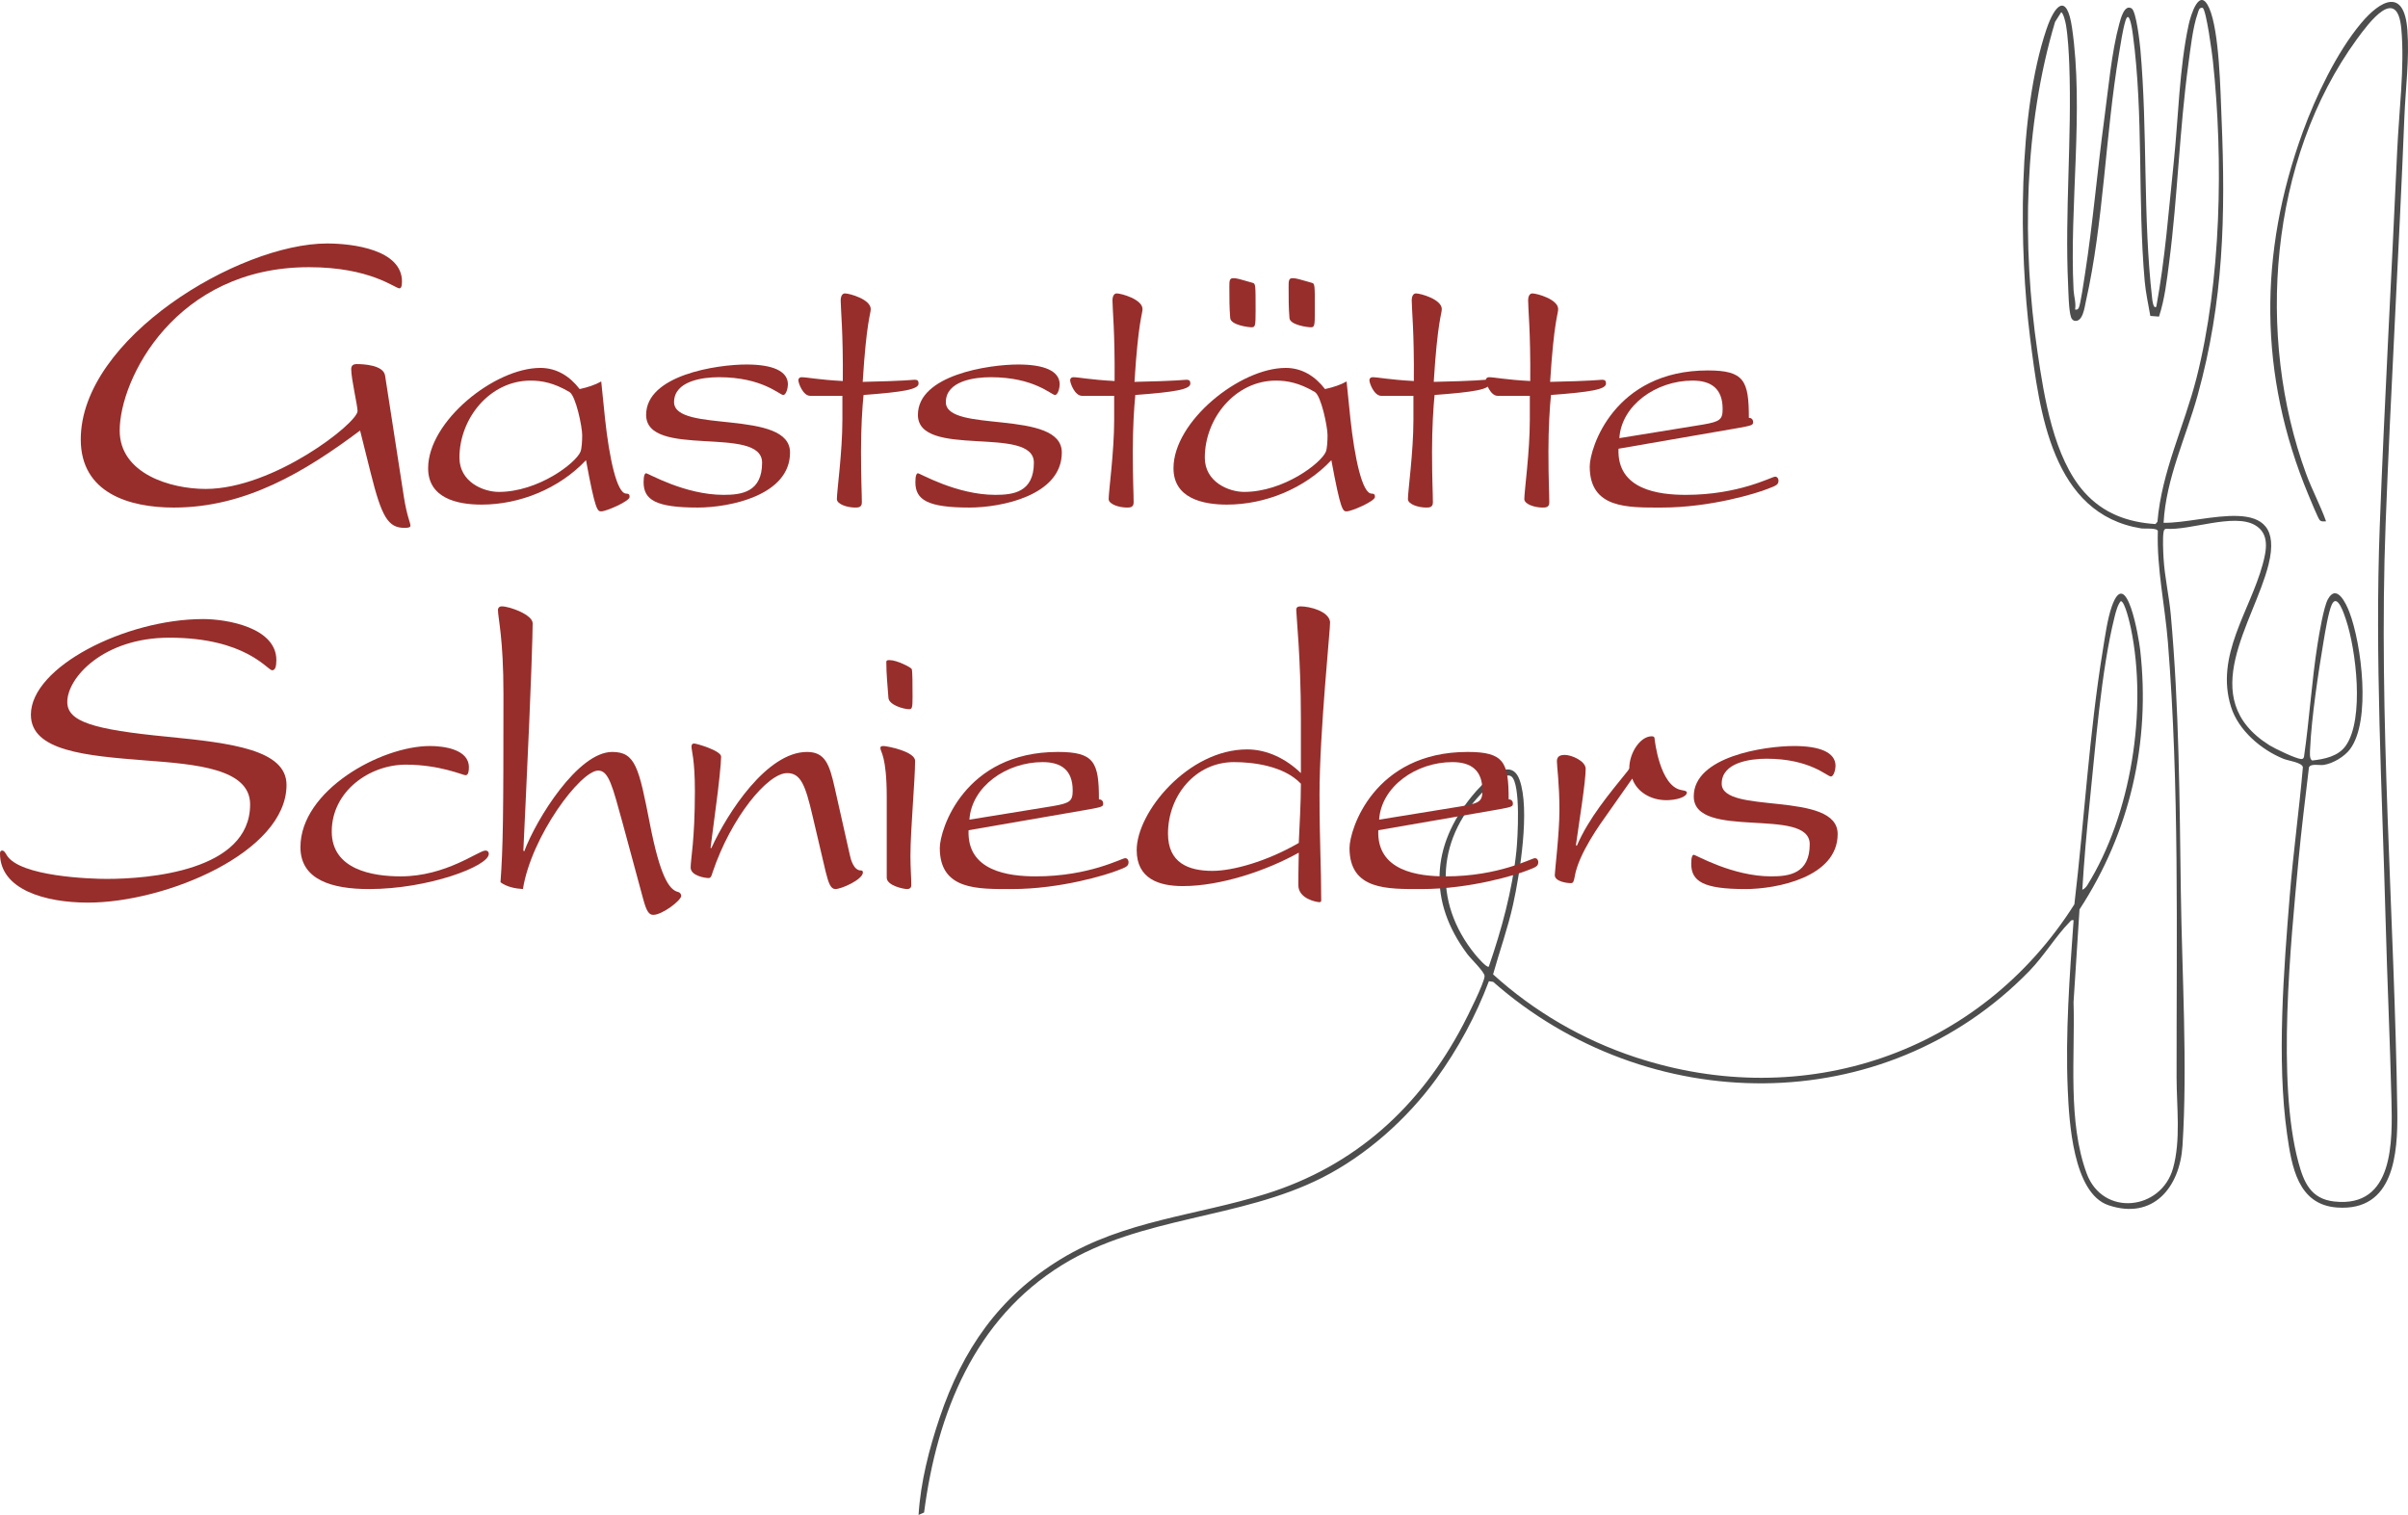 <svg xmlns="http://www.w3.org/2000/svg" id="Ebene_1" viewBox="0 0 343.737 216.273"><defs><style>      .st0 {        fill: #4d4d4d;      }      .st1 {        fill: #972e2b;      }    </style></defs><path class="st0" d="M308.843,74.629c5.711.146,17.653-4.716,14.984,5.973-2.071,8.296-10.606,19.066.151,25.802.744.466,3.744,1.902,4.482,1.951.267.018.365-.083.432-.324.776-5.323,1.089-10.773,1.935-16.081.227-1.423.866-5.286,1.472-6.398,1.249-2.294,2.597.601,3.062,1.81,1.749,4.548,3.136,15.525.107,19.582-.802,1.074-2.428,2.045-3.754,2.253-.634.099-1.888-.25-2.118.367-.522,4.396-1.074,8.807-1.488,13.215-1.135,12.088-3.103,31.623-.028,43.098.789,2.943,1.788,5.275,5.123,5.646,8.562.954,8.315-8.611,8.169-14.586-.208-8.509-.601-16.943-.829-25.471-.502-18.756-1.547-37.593-.839-56.32.676-17.877,1.686-35.749,2.49-53.63.245-5.443,1.08-12.011.593-17.37-.577-6.352-4.602-.947-6.357,1.461-12.51,17.172-14.449,42.384-7.235,62.034.847,2.307,2.024,4.47,2.846,6.782-.326-.001-.683.097-.932-.205-.231-.28-1.348-2.995-1.593-3.584-7.113-17.095-7.112-34.471-.791-51.815,1.84-5.048,4.842-11.35,8.288-15.472,2.825-3.38,6.192-5.128,6.638.972.302,4.131-.266,8.313-.431,12.424-.775,19.334-1.94,38.643-2.676,58-1.061,27.924,1.27,56.002,1.665,83.863.086,6.07-.453,14.377-8.62,13.775-5.581-.411-6.455-5.851-7.115-10.49-1.497-10.53-.469-23.486.392-34.142.491-6.083,1.34-12.146,1.866-18.227-.133-.684-2.065-.91-2.751-1.187-3.194-1.292-6.444-4.052-7.502-7.41-2.313-7.341,2.702-13.694,4.508-20.335.534-1.962,1.062-4.397-1.11-5.635-3.026-1.724-9.26.806-12.695.531-.268.07-.296.253-.339.489-.145.786-.05,2.831.002,3.726.155,2.682.792,5.397,1.033,8.079,1.186,13.19,1.251,26.337,1.432,39.551.159,11.6.974,24.754.236,36.25-.381,5.925-4.195,10.623-10.568,8.474-5.06-1.706-5.622-12.004-5.814-16.552-.338-7.986.267-16.178.836-24.133-.347-.08-.418.113-.616.314-1.889,1.926-3.642,4.822-5.698,6.935-20.813,21.384-54.589,20.858-76.54,1.551l-.61-.093c-1.829,4.894-4.432,9.698-7.506,13.93-4.156,5.722-9.98,10.923-16.317,14.129-11.716,5.926-25.786,5.476-37.069,12.433-12.545,7.735-17.886,21.198-19.734,35.355l-.789.348c.294-4.704,1.508-9.418,3.007-13.869,3.277-9.732,8.448-17.26,17.309-22.662,9.025-5.503,19.372-6.214,29.232-9.293,12.787-3.993,22.044-12.441,28.207-24.192.586-1.118,3.05-6.01,3.046-6.917-.003-.587-1.965-2.461-2.468-3.137-5.584-7.491-5.201-15.421.722-22.617,1.367-1.66,5.378-6.023,6.743-2.241,1.512,4.191.05,13.342-.932,17.792-.747,3.387-1.924,6.631-2.853,9.962,5.841,5.305,12.806,9.355,20.321,11.834,24.046,7.932,49.157-.514,62.658-21.832,1.423-12.026,2.113-24.373,4.065-36.317.308-1.887.653-4.42,1.27-6.186,2.114-6.056,3.872,4.549,4.058,6.178,1.497,13.164-1.45,26.012-8.661,37.055l-.85,13.232c.235,7.786-.87,17.015,1.87,24.447,2.302,6.243,10.64,5.297,12.331-.724,1.132-4.027.51-8.839.506-12.938-.021-20.556.404-41.621-1.236-62.131-.424-5.301-1.609-10.561-1.439-15.913-.112-.481-1.904-.296-2.366-.369-12.734-2.029-14.531-16.636-15.868-27.209-1.598-12.637-1.748-31.972,2.334-44.048,1.184-3.504,2.903-5.294,3.645-.24,1.725,11.736-.386,25.463.224,37.465.046.899.379,1.828.217,2.786.248.042.372.003.511-.212.251-.388.785-4.102.908-4.89,1.139-7.33,1.752-14.752,2.748-22.102.571-4.219,1.039-9.573,2.147-13.592.177-.643.711-2.852,1.764-2.184.65.412,1.151,4.826,1.24,5.812,1.053,11.736.346,23.915,1.684,35.591.021.184.164,1.588.594,1.163,1.257-6.793,1.765-13.729,2.487-20.605.663-6.311.791-13.452,2.125-19.619.294-1.357,1.541-5.545,2.93-2.413,1.475,3.324,1.61,11.962,1.773,15.83.582,13.8.296,26.06-3.41,39.44-1.681,6.07-4.507,11.835-4.868,18.223ZM314.433,1.117c-.562-.082-.591.451-.725.824-.684,1.902-1.034,5.099-1.317,7.173-1.283,9.384-1.532,18.934-2.745,28.318-.337,2.608-.636,5.263-1.451,7.764l-1.24-.092c-.284-1.634-.655-3.302-.802-4.956-1.027-11.542-.143-23.714-1.686-35.175-.062-.457-.498-3.898-1.077-1.958-.39,1.307-.675,3.286-.911,4.68-1.932,11.427-2.193,24.112-4.711,35.258-.202.894-.431,3.061-1.639,2.844-.261-.079-.408-.271-.495-.52-.332-.957-.366-3.558-.42-4.714-.472-10.124.551-20.932.174-31.276-.063-1.733-.19-4.055-.477-5.738-.067-.393-.354-1.646-.675-1.811l-.881,1.392c-4.438,14.864-4.757,31.812-2.504,47.137.938,6.382,2.304,15.11,6.699,20.016,2.684,2.995,6.152,4.278,10.138,4.531l.283-.332c.604-7.175,3.819-13.618,5.575-20.518,3.525-13.853,3.86-31.089,2.338-45.29-.113-1.058-.927-7.168-1.452-7.559ZM297.246,127.022c.274-.101.554-.396.705-.639,6.275-10.085,8.623-25.047,6.239-36.643-.125-.607-.862-3.932-1.457-3.923-.442.519-.702,1.53-.876,2.226-1.941,7.739-2.724,18.546-3.576,26.659-.43,4.093-.786,8.224-1.035,12.32ZM334.864,106.444c2.664-3.814,1.467-13.682.019-17.983-.232-.69-1.226-3.875-2.027-2.147-.479,1.034-.96,3.991-1.171,5.248-.745,4.429-1.72,10.868-1.917,15.27-.019.426-.157,1.621.324,1.733,1.743-.201,3.704-.592,4.773-2.122ZM212.523,137.997c1.817-5.258,3.366-10.912,3.937-16.464.19-1.847.651-9.608-.706-10.683-.807-.639-2.907,1.078-3.538,1.677-7.102,6.744-7.834,16.159-1.617,23.759.264.323,1.633,1.924,1.924,1.711Z"></path><g><path class="st1" d="M57.624,70.766c.483,3.081.966,3.806.966,4.29,0,.242-.362.302-.845.302-2.356,0-3.262-1.571-4.833-7.854l-1.51-6.041c-7.914,5.921-16.372,10.996-26.583,10.996-6.344,0-13.291-2.054-13.291-9.727,0-14.439,22.595-27.972,35.161-27.972,3.746,0,10.694.906,10.694,5.438,0,.785-.181.966-.362.966-.665,0-4.108-3.021-12.929-3.021-19.031,0-27.006,15.95-27.006,23.32,0,6.162,7.25,8.337,12.265,8.337,9.727,0,21.689-9.425,21.689-11.117,0-.785-.906-4.592-.906-5.981,0-.423.182-.725.786-.725.906,0,3.806.121,4.048,1.631l2.658,17.158Z"></path><path class="st1" d="M77.124,52.521c2.356,0,4.229,1.208,5.619,3.021,1.147-.242,2.235-.604,3.081-1.087l.544,5.316c.604,5.619,1.691,10.694,3.021,10.694.422,0,.484.182.484.484,0,.604-3.324,2.054-4.048,2.054-.544,0-.846-.12-2.175-7.31-3.807,4.048-9.426,6.344-14.923,6.344-3.444,0-7.612-.906-7.612-5.196,0-6.706,9.485-14.318,16.01-14.318ZM81.293,55.965c-2.236-1.329-3.988-1.631-5.559-1.631-5.8,0-10.15,5.377-10.15,10.996,0,3.504,3.444,4.894,5.619,4.894,5.619,0,10.996-4.108,11.66-5.74.182-.423.242-1.571.242-2.356,0-1.208-.906-5.619-1.812-6.162Z"></path><path class="st1" d="M92.234,67.564c.302,0,5.497,3.081,11.056,3.081,2.538,0,5.498-.363,5.498-4.592,0-2.719-4.108-2.839-8.277-3.081s-8.277-.604-8.277-3.746c0-5.679,10.089-7.19,14.318-7.19,3.685,0,5.921.906,5.921,2.839,0,.484-.242,1.511-.664,1.511-.544,0-2.96-2.537-9.183-2.537-2.356,0-6.404.543-6.404,3.565,0,2.235,4.169,2.477,8.035,2.9,4.532.483,8.519,1.208,8.519,4.29,0,6.162-8.7,7.854-13.17,7.854-5.981,0-7.733-1.088-7.733-3.625,0-.966.181-1.268.362-1.268Z"></path><path class="st1" d="M115.655,56.508c-1.027,0-1.692-1.812-1.692-2.235,0-.181.121-.422.484-.422.725,0,2.416.362,5.861.543.06-6.947-.302-10.271-.302-11.479,0-.664.242-1.027.604-1.027.664,0,3.685.846,3.685,2.235,0,.725-.604,1.692-1.148,10.391,5.981-.121,7.189-.302,7.431-.302.423,0,.544.181.544.544,0,.845-2.235,1.208-7.854,1.631-.182,1.812-.363,4.712-.363,8.035,0,4.229.121,5.92.121,7.31,0,.725-.544.725-.966.725-1.148,0-2.598-.484-2.598-1.208,0-1.148.786-6.707.786-11.298v-3.444h-4.592Z"></path><path class="st1" d="M131.03,67.564c.302,0,5.498,3.081,11.057,3.081,2.537,0,5.497-.363,5.497-4.592,0-2.719-4.108-2.839-8.277-3.081s-8.277-.604-8.277-3.746c0-5.679,10.089-7.19,14.319-7.19,3.685,0,5.92.906,5.92,2.839,0,.484-.241,1.511-.664,1.511-.544,0-2.96-2.537-9.183-2.537-2.356,0-6.403.543-6.403,3.565,0,2.235,4.169,2.477,8.035,2.9,4.531.483,8.518,1.208,8.518,4.29,0,6.162-8.7,7.854-13.17,7.854-5.981,0-7.733-1.088-7.733-3.625,0-.966.182-1.268.362-1.268Z"></path><path class="st1" d="M154.452,56.508c-1.027,0-1.692-1.812-1.692-2.235,0-.181.121-.422.484-.422.725,0,2.416.362,5.861.543.06-6.947-.302-10.271-.302-11.479,0-.664.242-1.027.604-1.027.664,0,3.685.846,3.685,2.235,0,.725-.604,1.692-1.148,10.391,5.981-.121,7.189-.302,7.431-.302.423,0,.544.181.544.544,0,.845-2.235,1.208-7.854,1.631-.182,1.812-.363,4.712-.363,8.035,0,4.229.121,5.92.121,7.31,0,.725-.544.725-.966.725-1.148,0-2.598-.484-2.598-1.208,0-1.148.786-6.707.786-11.298v-3.444h-4.592Z"></path><path class="st1" d="M183.523,52.521c2.356,0,4.229,1.208,5.619,3.021,1.148-.242,2.236-.604,3.081-1.087l.544,5.316c.604,5.619,1.692,10.694,3.021,10.694.423,0,.484.182.484.484,0,.604-3.323,2.054-4.048,2.054-.543,0-.845-.12-2.175-7.31-3.806,4.048-9.425,6.344-14.922,6.344-3.444,0-7.613-.906-7.613-5.196,0-6.706,9.485-14.318,16.01-14.318ZM187.692,55.965c-2.235-1.329-3.987-1.631-5.558-1.631-5.8,0-10.151,5.377-10.151,10.996,0,3.504,3.444,4.894,5.619,4.894,5.619,0,10.996-4.108,11.661-5.74.181-.423.241-1.571.241-2.356,0-1.208-.906-5.619-1.812-6.162ZM178.811,40.377c.423.121.423.242.423,3.988,0,2.235-.06,2.356-.604,2.356-.362,0-2.96-.302-3.021-1.329-.121-1.45-.121-2.779-.121-4.41,0-.846,0-1.268.544-1.268.242,0,.484,0,1.51.302l1.268.362ZM187.27,40.377c.422.121.422.242.422,3.988,0,2.235-.06,2.356-.604,2.356-.362,0-2.96-.302-3.021-1.329-.12-1.45-.12-2.779-.12-4.41,0-.846,0-1.268.543-1.268.242,0,.484,0,1.511.302l1.268.362Z"></path><path class="st1" d="M197.171,56.508c-1.028,0-1.692-1.812-1.692-2.235,0-.181.12-.422.484-.422.725,0,2.416.362,5.86.543.06-6.947-.302-10.271-.302-11.479,0-.664.242-1.027.604-1.027.664,0,3.686.846,3.686,2.235,0,.725-.604,1.692-1.148,10.391,5.981-.121,7.189-.302,7.431-.302.422,0,.544.181.544.544,0,.845-2.236,1.208-7.855,1.631-.181,1.812-.362,4.712-.362,8.035,0,4.229.12,5.92.12,7.31,0,.725-.543.725-.966.725-1.148,0-2.598-.484-2.598-1.208,0-1.148.786-6.707.786-11.298v-3.444h-4.591Z"></path><path class="st1" d="M213.785,56.508c-1.027,0-1.692-1.812-1.692-2.235,0-.181.121-.422.484-.422.725,0,2.416.362,5.861.543.06-6.947-.302-10.271-.302-11.479,0-.664.242-1.027.604-1.027.664,0,3.685.846,3.685,2.235,0,.725-.604,1.692-1.148,10.391,5.981-.121,7.189-.302,7.431-.302.423,0,.544.181.544.544,0,.845-2.235,1.208-7.854,1.631-.182,1.812-.363,4.712-.363,8.035,0,4.229.121,5.92.121,7.31,0,.725-.544.725-.966.725-1.148,0-2.598-.484-2.598-1.208,0-1.148.786-6.707.786-11.298v-3.444h-4.592Z"></path><path class="st1" d="M231.039,64.06c-.242,5.861,5.739,6.586,9.606,6.586,7.613,0,12.264-2.598,12.748-2.598.362,0,.484.362.484.544,0,.604-.302.725-1.572,1.208-1.51.604-8.095,2.658-15.104,2.658-4.833,0-10.27.181-10.27-5.861,0-2.658,3.504-13.714,16.856-13.714,5.195,0,5.86,1.45,5.86,6.767.242,0,.604.12.604.604,0,.422-.12.483-2.114.845l-17.097,2.96ZM243.062,60.616c2.477-.423,2.84-.725,2.84-2.235,0-2.9-1.632-4.048-4.29-4.048-5.195,0-10.15,3.504-10.452,8.216l11.902-1.933Z"></path><path class="st1" d="M28.999,88.376c3.383,0,10.452,1.209,10.452,5.861,0,.966-.181,1.45-.604,1.45-.664,0-3.746-4.652-14.681-4.652-9.364,0-14.56,5.679-14.56,9.183,0,2.779,3.625,3.927,14.258,4.954,9.243.907,17.037,1.873,17.037,6.888,0,9.606-17.218,16.795-28.335,16.795-6.162,0-12.566-1.873-12.566-7.008,0-.302.121-.423.302-.423.302,0,.483.362.664.664,1.873,3.081,12.144,3.383,14.258,3.383,5.861,0,20.481-1.087,20.481-10.633,0-5.135-7.793-5.739-14.983-6.283-8.458-.664-16.312-1.329-16.312-6.525,0-6.827,13.533-13.654,24.589-13.654Z"></path><path class="st1" d="M57.205,125.109c6.465,0,11.117-3.685,12.083-3.685.182,0,.484.06.484.483,0,1.752-8.639,5.015-17.098,5.015-5.317,0-9.787-1.329-9.787-5.982,0-8.095,11.479-14.439,18.487-14.439,1.873,0,5.559.423,5.559,3.021,0,.543-.061,1.148-.484,1.148-.362,0-3.685-1.51-8.518-1.51-5.196,0-10.573,3.806-10.573,9.546,0,5.438,5.8,6.404,9.848,6.404Z"></path><path class="st1" d="M74.707,121.423l.121.121c1.752-4.652,7.673-14.198,12.567-14.198,3.323,0,3.805,2.235,5.377,10.271,1.45,7.431,2.719,9.425,4.047,9.727.242.06.423.302.423.543,0,.665-2.719,2.719-3.988,2.719-.604,0-.966-.483-1.45-2.296l-2.96-10.935c-1.389-5.015-1.933-7.371-3.443-7.371-2.538,0-9.546,9.364-10.754,16.916-1.087-.061-2.296-.302-3.202-.967.363-5.015.423-9.243.423-26.824,0-8.096-.785-10.875-.785-12.083,0-.242.181-.484.544-.484,1.148,0,4.41,1.208,4.41,2.417,0,1.329-.181,8.095-.966,24.71l-.363,7.733Z"></path><path class="st1" d="M115.988,116.469c-1.027-4.41-1.691-6.102-3.625-6.102-2.779,0-7.975,6.284-10.633,14.137-.181.665-.302.846-.604.846-.422,0-2.537-.302-2.537-1.51s.604-3.867.604-10.935c0-4.531-.484-5.679-.484-6.343,0-.242.121-.423.362-.423.363,0,3.867,1.027,3.867,1.873,0,.966-.362,4.35-.725,7.008l-.786,6.041h.121c2.296-5.014,7.914-13.714,13.654-13.714,2.597,0,3.201,1.812,3.927,5.015l2.175,9.666c.121.604.544,2.235,1.572,2.235.181,0,.302.06.302.302-.061,1.027-3.082,2.356-3.928,2.356-.664,0-.966-.786-1.389-2.477l-1.874-7.975Z"></path><path class="st1" d="M126.58,113.811c0-5.921-.907-6.465-.907-7.009,0-.181.061-.302.423-.302.544,0,4.531.786,4.531,2.115,0,2.779-.664,9.848-.664,13.593,0,1.631.12,2.96.12,4.169,0,.423-.302.544-.604.544-.483,0-2.899-.484-2.899-1.631v-11.479ZM129.781,101.245c-.785,0-2.899-.604-2.96-1.631-.12-1.691-.302-3.383-.302-5.075,0-.302.182-.302.484-.302,1.027,0,3.021,1.027,3.141,1.268.121.182.121,2.477.121,3.988s-.06,1.752-.484,1.752Z"></path><path class="st1" d="M138.262,118.523c-.241,5.861,5.74,6.586,9.607,6.586,7.612,0,12.264-2.598,12.748-2.598.362,0,.483.362.483.544,0,.604-.302.725-1.571,1.208-1.51.604-8.095,2.658-15.104,2.658-4.833,0-10.27.181-10.27-5.861,0-2.658,3.503-13.714,16.855-13.714,5.196,0,5.861,1.45,5.861,6.767.242,0,.604.12.604.604,0,.422-.12.483-2.114.845l-17.098,2.96ZM150.285,115.08c2.477-.423,2.839-.725,2.839-2.235,0-2.9-1.631-4.048-4.289-4.048-5.195,0-10.15,3.504-10.452,8.216l11.902-1.933Z"></path><path class="st1" d="M185.699,102.513c0-8.458-.664-14.681-.664-15.466,0-.302.182-.484.604-.484,1.269,0,4.048.665,4.229,2.235.061.665-1.51,15.768-1.51,24.589,0,6.645.242,10.452.242,15.164,0,.12-.06.241-.242.241-.422,0-3.021-.483-3.021-2.416,0-2.779.06-3.685.06-4.652-4.651,2.598-11.176,4.773-16.553,4.773-3.384,0-6.585-1.027-6.585-5.136,0-5.437,7.37-14.378,15.768-14.378,2.899,0,5.619,1.389,7.672,3.383v-7.854ZM185.397,120.336c.121-2.839.302-5.618.302-8.458-2.477-2.598-6.947-3.081-9.546-3.081-5.558,0-9.424,4.833-9.424,10.21,0,4.169,2.899,5.317,6.343,5.317,2.9,0,7.733-1.329,12.324-3.988Z"></path><path class="st1" d="M196.749,118.523c-.242,5.861,5.739,6.586,9.606,6.586,7.613,0,12.265-2.598,12.748-2.598.362,0,.484.362.484.544,0,.604-.302.725-1.572,1.208-1.51.604-8.095,2.658-15.103,2.658-4.834,0-10.271.181-10.271-5.861,0-2.658,3.504-13.714,16.856-13.714,5.195,0,5.861,1.45,5.861,6.767.241,0,.604.12.604.604,0,.422-.121.483-2.115.845l-17.097,2.96ZM208.771,115.08c2.478-.423,2.84-.725,2.84-2.235,0-2.9-1.632-4.048-4.289-4.048-5.196,0-10.151,3.504-10.453,8.216l11.902-1.933Z"></path><path class="st1" d="M232.575,109.703c0-2.235,1.571-4.592,3.201-4.592.242,0,.423.06.423.423,0,.06.725,6.706,3.806,7.25.664.12.785.181.785.362,0,.665-1.571,1.087-2.9,1.087-2.295,0-4.229-1.208-4.893-3.081l-3.443,4.894c-1.028,1.45-4.23,5.8-4.773,9.123-.121.725-.242.906-.544.906-.604,0-2.296-.242-2.296-1.148,0-.543.664-5.981.664-9.243,0-3.867-.362-6.223-.362-7.008,0-.725.484-.906,1.148-.906.906,0,2.96.846,2.96,1.994,0,1.812-.906,7.431-1.39,10.875l.121.121c1.752-4.048,4.591-7.37,7.31-10.754l.182-.302Z"></path><path class="st1" d="M241.78,122.028c.302,0,5.498,3.081,11.056,3.081,2.538,0,5.498-.363,5.498-4.592,0-2.719-4.108-2.839-8.277-3.081s-8.277-.604-8.277-3.746c0-5.679,10.089-7.19,14.318-7.19,3.686,0,5.921.906,5.921,2.839,0,.484-.242,1.511-.664,1.511-.544,0-2.96-2.537-9.183-2.537-2.356,0-6.403.543-6.403,3.565,0,2.235,4.169,2.477,8.035,2.9,4.531.483,8.518,1.208,8.518,4.29,0,6.162-8.7,7.854-13.17,7.854-5.981,0-7.733-1.088-7.733-3.625,0-.966.182-1.268.362-1.268Z"></path></g></svg>